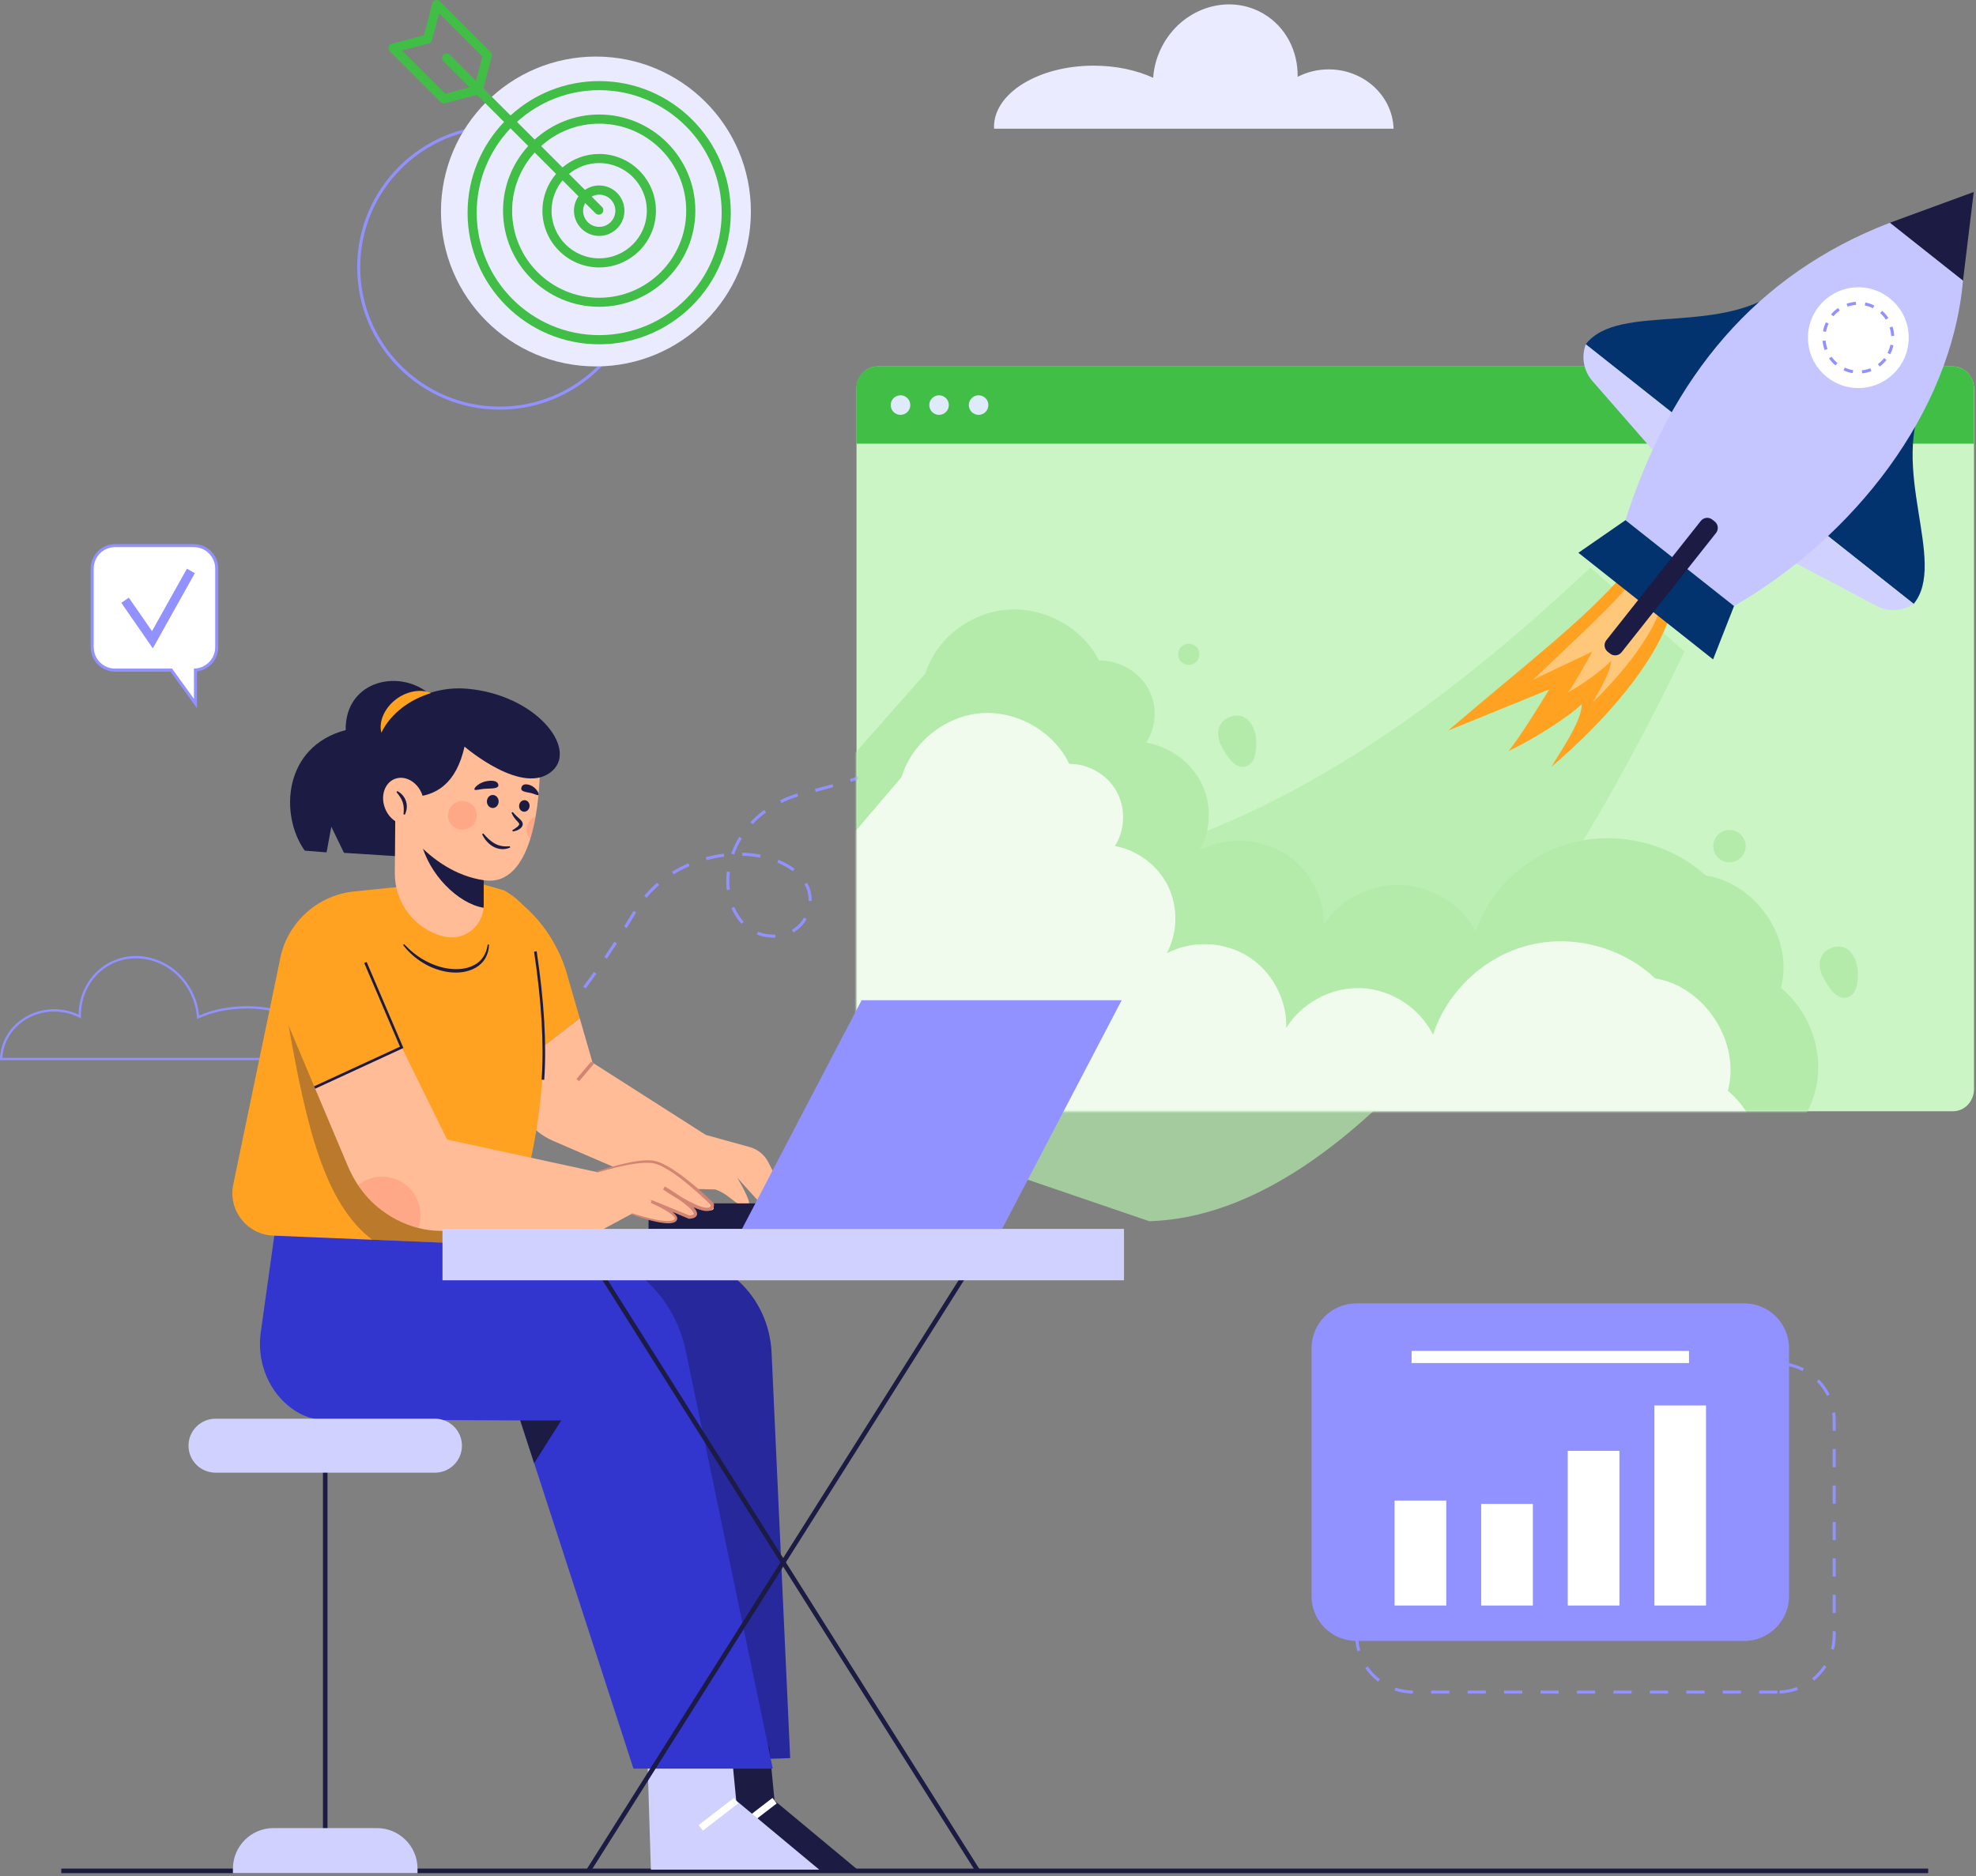 <svg xmlns="http://www.w3.org/2000/svg" width="496" height="471" viewBox="0 0 496 471" fill="none"><rect x="0" y="0" width="496" height="471" fill="#808080" stroke="none"/><path d="M495.5 97.572V273.428C495.5 276.504 493.137 279 490.223 279H220.276C217.363 279 215 276.504 215 273.428V97.572C215 94.493 217.363 92 220.276 92H490.223C493.137 92 495.5 94.493 495.5 97.572Z" fill="#CCF5C5"></path><path d="M495.442 97.275V111.4H215V97.275C215 94.36 217.363 92 220.275 92H490.166C493.079 92 495.442 94.36 495.442 97.275Z" fill="#40BE46"></path><path d="M226.036 104.156C227.392 104.156 228.492 103.056 228.492 101.7C228.492 100.343 227.392 99.244 226.036 99.244C224.68 99.244 223.58 100.343 223.58 101.7C223.58 103.056 224.68 104.156 226.036 104.156Z" fill="#DFEBFD"></path><path d="M235.714 104.156C237.07 104.156 238.17 103.056 238.17 101.7C238.17 100.343 237.07 99.244 235.714 99.244C234.357 99.244 233.258 100.343 233.258 101.7C233.258 103.056 234.357 104.156 235.714 104.156Z" fill="#DFEBFD"></path><path d="M245.638 104.156C246.994 104.156 248.094 103.056 248.094 101.7C248.094 100.343 246.994 99.244 245.638 99.244C244.281 99.244 243.182 100.343 243.182 101.7C243.182 103.056 244.281 104.156 245.638 104.156Z" fill="#DFEBFD"></path><path d="M122.412 275.277L121.885 274.725L125.194 271.568L125.722 272.121L122.412 275.277ZM129.025 268.942L128.488 268.4C129.565 267.341 130.641 266.249 131.694 265.151L132.243 265.679C131.187 266.78 130.105 267.878 129.025 268.942ZM135.378 262.33L134.814 261.818C135.826 260.707 136.845 259.558 137.842 258.402L138.419 258.902C137.415 260.061 136.394 261.214 135.378 262.33ZM141.371 255.394L140.783 254.909C141.734 253.75 142.695 252.552 143.634 251.347L144.235 251.817C143.29 253.024 142.326 254.229 141.371 255.394ZM147.014 248.169L146.404 247.714C147.297 246.513 148.203 245.268 149.088 244.021L149.71 244.463C148.819 245.714 147.913 246.961 147.014 248.169ZM152.321 240.693L151.689 240.266C152.543 239.007 153.385 237.738 154.212 236.46L154.852 236.875C154.023 238.156 153.178 239.431 152.321 240.693ZM194.097 235.408C192.691 235.408 191.269 235.136 189.988 234.624L190.272 233.916C191.464 234.392 192.785 234.645 194.097 234.645C194.286 234.627 194.426 234.642 194.591 234.633L194.627 235.395C194.45 235.405 194.24 235.392 194.097 235.408ZM199.16 234.105L198.778 233.447C200.035 232.721 201.084 231.659 201.819 230.375L202.481 230.753C201.679 232.153 200.532 233.312 199.16 234.105ZM157.304 233.004L156.658 232.602C157.46 231.308 158.25 230.006 159.028 228.698L159.683 229.088C158.903 230.4 158.11 231.708 157.304 233.004ZM186.124 231.943C185.099 230.839 184.254 229.509 183.614 227.987L184.315 227.691C184.919 229.131 185.715 230.384 186.679 231.421L186.124 231.943ZM203.744 226.209L202.981 226.194L202.984 225.989C202.984 224.846 202.752 223.726 202.31 222.753C202.194 222.497 202.069 222.25 201.932 222.009L202.597 221.634C202.746 221.896 202.884 222.165 203.006 222.439C203.491 223.513 203.747 224.742 203.747 225.992L203.744 226.209ZM162.291 225.41L161.706 224.919C162.694 223.738 163.789 222.628 164.954 221.619L165.454 222.195C164.319 223.177 163.255 224.26 162.291 225.41ZM182.433 223.473C182.348 222.75 182.302 222.009 182.302 221.268C182.302 220.46 182.354 219.636 182.458 218.819L183.214 218.913C183.114 219.7 183.065 220.493 183.065 221.268C183.065 221.979 183.107 222.689 183.19 223.382L182.433 223.473ZM169.09 219.526L168.687 218.877C169.98 218.075 171.362 217.358 172.792 216.742L173.094 217.443C171.7 218.044 170.352 218.746 169.09 219.526ZM198.998 218.739C197.888 217.895 196.576 217.163 195.103 216.571L195.387 215.863C196.927 216.482 198.296 217.248 199.458 218.132L198.998 218.739ZM177.361 215.955L177.16 215.22C178.648 214.814 180.176 214.512 181.698 214.323L181.793 215.079C180.308 215.265 178.816 215.561 177.361 215.955ZM190.784 215.323C189.339 215.049 187.832 214.89 186.301 214.854L186.319 214.091C187.89 214.131 189.439 214.293 190.925 214.576L190.784 215.323ZM184.266 214.552L183.55 214.296C184.071 212.85 184.748 211.441 185.563 210.108L186.212 210.507C185.425 211.795 184.77 213.155 184.266 214.552ZM188.93 206.927L188.372 206.408C188.594 206.17 188.82 205.936 189.055 205.704C189.906 204.859 190.845 204.06 191.846 203.331L192.297 203.947C191.327 204.658 190.418 205.429 189.592 206.247C189.363 206.469 189.143 206.698 188.93 206.927ZM196.146 201.611L195.808 200.927C197.186 200.244 198.635 199.668 200.114 199.216L200.337 199.945C198.894 200.388 197.485 200.946 196.146 201.611ZM204.747 198.811L204.558 198.073C206.05 197.691 207.532 197.292 208.965 196.883L209.173 197.615C207.733 198.027 206.245 198.426 204.747 198.811ZM213.568 196.304L213.339 195.575C214.809 195.111 216.267 194.629 217.67 194.138L217.923 194.858C216.511 195.352 215.047 195.84 213.568 196.304ZM222.227 193.275L221.952 192.564C223.38 192.012 224.801 191.43 226.173 190.838L226.475 191.536C225.091 192.134 223.663 192.717 222.227 193.275ZM230.651 189.636L230.321 188.95L234.436 186.952L234.768 187.639L230.651 189.636ZM238.883 185.638L238.55 184.952L242.665 182.951L242.997 183.637L238.883 185.638ZM247.112 181.636L246.779 180.95L250.894 178.949L251.226 179.635L247.112 181.636ZM255.341 177.635L255.008 176.948L259.123 174.948L259.455 175.634L255.341 177.635ZM263.569 173.636L263.237 172.95L267.351 170.949L267.684 171.635L263.569 173.636Z" fill="#9192FF"></path><path d="M249.512 31.845C249.512 32.003 249.512 32.153 249.53 32.311H349.805C349.546 24.046 342.348 17.418 333.524 17.418C330.694 17.418 328.04 18.098 325.722 19.288C325.844 12.855 322.751 6.694 317.054 3.388C308.508 -1.565 297.33 1.796 292.096 10.9C290.522 13.645 289.656 16.598 289.461 19.529C285.291 17.619 280.125 16.485 274.519 16.485C260.708 16.485 249.512 23.366 249.512 31.845Z" fill="#EBEBFF"></path><path d="M82.686 266.161H0L0.009 265.865C0.229 258.868 6.213 253.387 13.63 253.387C15.747 253.387 17.846 253.857 19.733 254.745C19.788 249.389 22.533 244.512 26.977 241.935C30.287 240.016 34.2 239.522 37.994 240.541C42.127 241.648 45.613 244.366 47.812 248.193C49.032 250.322 49.758 252.601 49.974 254.977C53.497 253.436 57.63 252.625 61.961 252.625C73.417 252.625 82.734 258.399 82.734 265.493C82.734 265.633 82.734 265.767 82.716 265.908L82.686 266.161ZM0.595 265.591H82.161C82.161 265.56 82.161 265.526 82.161 265.496C82.161 258.716 73.099 253.201 61.958 253.201C57.557 253.201 53.366 254.055 49.837 255.669L49.462 255.843L49.434 255.431C49.273 252.994 48.559 250.658 47.315 248.486C45.192 244.793 41.828 242.17 37.844 241.102C34.197 240.123 30.439 240.599 27.264 242.438C22.872 244.985 20.206 249.88 20.307 255.208L20.316 255.687L19.889 255.471C17.977 254.489 15.814 253.97 13.63 253.97C6.628 253.961 0.961 259.045 0.595 265.591Z" fill="#9192FF"></path><path opacity="0.7" d="M399.228 142.499C334.992 202.907 289.44 219.194 232.055 225.019L228.242 286.019L288.48 306.607C341.092 305.082 391.609 228.917 422.814 163.577L399.228 142.499Z" fill="#B4EBAB"></path><path d="M408.275 143.285C397.832 155.641 382.081 167.46 363.504 183.423L388.852 173.093C385.745 178.245 381.218 185.452 378.681 188.544C384.525 185.848 393.925 179.916 397.039 176.768C397.036 181.157 391.75 188.499 389.444 192.509C402.965 180.938 415.262 166.813 419.237 154.403L408.275 143.285Z" fill="#FFA121"></path><path opacity="0.4" d="M411.237 143.911C405.061 152.1 395.813 159.993 384.885 170.626L399.677 163.608C397.823 167.008 395.127 171.769 393.626 173.819C397.039 171.995 402.547 168.018 404.383 165.929C404.338 168.799 401.199 173.657 399.821 176.305C407.772 168.597 415.043 159.231 417.474 151.072L411.237 143.911Z" fill="white"></path><path d="M448.408 71.44C432.963 84.96 406.325 75.639 398.047 86.436L421.7 105.167L448.408 71.44Z" fill="#02336E"></path><path d="M398.048 86.436C396.864 89.587 397.505 93.131 399.719 95.666L416.479 114.863L421.7 105.167L398.048 86.436Z" fill="#D1D1FF"></path><path d="M483.416 99.161C473.796 117.293 488.973 141.086 480.36 151.618L456.707 132.888L483.416 99.161Z" fill="#02336E"></path><path d="M480.36 151.618C477.566 153.491 473.967 153.68 470.993 152.106L448.463 140.193L456.704 132.888L480.36 151.618Z" fill="#D1D1FF"></path><path d="M495.43 48.202L474.373 55.93L492.734 70.47L495.43 48.202Z" fill="#1B1B43"></path><path d="M492.733 70.47C489.793 103.791 465.171 134.886 435.265 152.155L408.014 130.597C419.448 94.623 440.743 68.878 474.373 55.927L492.733 70.47Z" fill="#C5C5FF"></path><path d="M408.017 130.601L396.195 138.784L430.005 165.557L435.266 152.158L408.017 130.601Z" fill="#02336E"></path><path d="M466.467 97.426C473.452 97.426 479.115 91.763 479.115 84.777C479.115 77.792 473.452 72.129 466.467 72.129C459.481 72.129 453.818 77.792 453.818 84.777C453.818 91.763 459.481 97.426 466.467 97.426Z" fill="white"></path><path d="M467.422 93.741L467.343 92.982C468.069 92.906 468.779 92.732 469.463 92.466L469.737 93.177C468.996 93.467 468.215 93.656 467.422 93.741ZM465.043 93.68C464.256 93.555 463.488 93.326 462.762 92.997L463.076 92.302C463.738 92.6 464.442 92.811 465.162 92.927L465.043 93.68ZM471.823 92.03L471.372 91.417C471.954 90.984 472.482 90.475 472.937 89.901L473.534 90.374C473.037 91.002 472.464 91.561 471.823 92.03ZM460.74 91.74C460.12 91.231 459.574 90.645 459.114 89.999L459.736 89.557C460.157 90.148 460.657 90.685 461.225 91.152L460.74 91.74ZM474.465 88.941L473.787 88.59C474.123 87.943 474.373 87.254 474.529 86.54L475.273 86.702C475.105 87.48 474.834 88.233 474.465 88.941ZM458.007 87.891C457.732 87.144 457.558 86.363 457.488 85.567L458.248 85.5C458.312 86.229 458.473 86.946 458.724 87.629L458.007 87.891ZM474.709 84.365C474.669 83.633 474.538 82.914 474.312 82.221L475.038 81.987C475.285 82.743 475.428 83.53 475.471 84.326L474.709 84.365ZM458.342 83.322L457.592 83.188C457.732 82.401 457.976 81.639 458.318 80.919L459.007 81.245C458.696 81.904 458.47 82.603 458.342 83.322ZM473.373 80.254C472.973 79.647 472.494 79.092 471.945 78.604L472.452 78.034C473.049 78.564 473.574 79.171 474.01 79.836L473.373 80.254ZM460.194 79.415L459.614 78.921C460.133 78.314 460.727 77.778 461.383 77.329L461.813 77.96C461.215 78.369 460.669 78.86 460.194 79.415ZM470.14 77.387C469.487 77.061 468.792 76.826 468.078 76.686L468.224 75.938C469.005 76.094 469.765 76.35 470.478 76.707L470.14 77.387ZM463.762 76.981L463.512 76.262C464.262 76.002 465.049 75.841 465.845 75.786L465.9 76.548C465.171 76.597 464.451 76.744 463.762 76.981Z" fill="#9192FF"></path><path d="M404.147 164.099L403.543 163.62C402.658 162.918 402.509 161.622 403.207 160.738L426.924 130.787C427.626 129.902 428.922 129.753 429.806 130.451L430.41 130.93C431.295 131.631 431.444 132.928 430.746 133.812L407.029 163.763C406.327 164.648 405.031 164.8 404.147 164.099Z" fill="#1B1B43"></path><path d="M446.158 425.203H441.583V424.441H446.158V425.203ZM437.008 425.203H432.433V424.441H437.008V425.203ZM427.858 425.203H423.283V424.441H427.858V425.203ZM418.708 425.203H414.133V424.441H418.708V425.203ZM409.558 425.203H404.983V424.441H409.558V425.203ZM400.408 425.203H395.833V424.441H400.408V425.203ZM391.258 425.203H386.683V424.441H391.258V425.203ZM382.108 425.203H377.533V424.441H382.108V425.203ZM372.958 425.203H368.383V424.441H372.958V425.203ZM363.808 425.203H359.233V424.441H363.808V425.203ZM354.655 425.203C353.075 425.188 351.525 424.926 350.046 424.416L350.293 423.696C351.696 424.175 353.166 424.428 354.664 424.441L354.655 425.203ZM446.707 425.194L446.679 424.431C448.174 424.376 449.638 424.084 451.025 423.562L451.294 424.276C449.827 424.825 448.287 425.133 446.707 425.194ZM345.922 422.208C344.672 421.253 343.589 420.113 342.705 418.816L343.336 418.386C344.175 419.615 345.203 420.698 346.386 421.604L345.922 422.208ZM455.35 421.952L454.872 421.36C456.031 420.421 457.028 419.31 457.83 418.057L458.471 418.469C457.626 419.792 456.573 420.964 455.35 421.952ZM340.719 414.583C340.35 413.287 340.164 411.942 340.164 410.578V409.953H340.927V410.578C340.927 411.868 341.103 413.146 341.451 414.372L340.719 414.583ZM460.334 414.18L459.596 413.991C459.877 412.881 460.02 411.731 460.02 410.575V409.547H460.782V410.575C460.782 411.798 460.633 413.009 460.334 414.18ZM340.927 405.378H340.164V400.803H340.927V405.378ZM460.782 404.975H460.02V400.4H460.782V404.975ZM340.927 396.228H340.164V391.653H340.927V396.228ZM460.782 395.825H460.02V391.25H460.782V395.825ZM340.927 387.078H340.164V382.503H340.927V387.078ZM460.782 386.675H460.02V382.1H460.782V386.675ZM340.927 377.928H340.164V373.353H340.927V377.928ZM460.782 377.525H460.02V372.95H460.782V377.525ZM340.927 368.778H340.164V364.203H340.927V368.778ZM460.782 368.375H460.02V363.8H460.782V368.375ZM340.927 359.628H340.164V356.581C340.164 356.063 340.192 355.535 340.246 355.016L341.006 355.096C340.954 355.587 340.927 356.087 340.927 356.578V359.628ZM460.782 359.225H460.02V356.581C460.02 355.956 459.977 355.324 459.895 354.705L460.648 354.605C460.737 355.254 460.782 355.919 460.782 356.581V359.225ZM342.177 350.823L341.482 350.505C342.134 349.078 343.01 347.77 344.083 346.617L344.641 347.135C343.623 348.23 342.793 349.468 342.177 350.823ZM458.602 350.469C457.946 349.136 457.08 347.919 456.034 346.855L456.576 346.321C457.681 347.443 458.593 348.727 459.285 350.133L458.602 350.469ZM348.137 344.415L347.771 343.747C349.149 342.99 350.635 342.466 352.181 342.188L352.315 342.938C350.851 343.201 349.445 343.698 348.137 344.415ZM452.462 344.232C451.135 343.555 449.717 343.097 448.244 342.874L448.357 342.121C449.912 342.356 451.41 342.838 452.81 343.552L452.462 344.232ZM443.733 342.719H439.158V341.956H443.733V342.719ZM434.583 342.719H430.008V341.956H434.583V342.719ZM425.433 342.719H420.858V341.956H425.433V342.719ZM416.283 342.719H411.708V341.956H416.283V342.719ZM407.133 342.719H402.558V341.956H407.133V342.719ZM397.983 342.719H393.408V341.956H397.983V342.719ZM388.833 342.719H384.258V341.956H388.833V342.719ZM379.683 342.719H375.108V341.956H379.683V342.719ZM370.533 342.719H365.958V341.956H370.533V342.719ZM361.383 342.719H356.808V341.956H361.383V342.719Z" fill="#9192FF"></path><path d="M437.813 411.987H340.472C334.253 411.987 329.215 406.946 329.215 400.73V338.492C329.215 332.273 334.257 327.234 340.472 327.234H437.813C444.032 327.234 449.071 332.276 449.071 338.492V400.73C449.071 406.946 444.032 411.987 437.813 411.987Z" fill="#9192FF"></path><path d="M363.032 376.739H350.055V403.094H363.032V376.739Z" fill="white"></path><path d="M384.767 377.583H371.789V403.094H384.767V377.583Z" fill="white"></path><path d="M406.497 364.258H393.52V403.094H406.497V364.258Z" fill="white"></path><path d="M428.232 352.866H415.254V403.094H428.232V352.866Z" fill="white"></path><path d="M423.961 339.169H354.326V342.213H423.961V339.169Z" fill="white"></path><path d="M125.409 102.855C105.697 102.855 89.66 86.818 89.66 67.106C89.66 47.394 105.697 31.357 125.409 31.357C145.121 31.357 161.158 47.394 161.158 67.106C161.158 86.818 145.121 102.855 125.409 102.855ZM125.409 32.116C106.118 32.116 90.423 47.811 90.423 67.103C90.423 86.394 106.118 102.089 125.409 102.089C144.7 102.089 160.396 86.394 160.396 67.103C160.396 47.811 144.7 32.116 125.409 32.116Z" fill="#9192FF"></path><path d="M149.584 91.994C171.066 91.994 188.481 74.579 188.481 53.097C188.481 31.615 171.066 14.2 149.584 14.2C128.102 14.2 110.688 31.615 110.688 53.097C110.688 74.579 128.102 91.994 149.584 91.994Z" fill="#EBEBFF"></path><path d="M48.644 136.981H28.892C25.714 136.981 23.137 139.558 23.137 142.736V162.488C23.137 165.666 25.714 168.244 28.892 168.244H42.989L49.062 176.631V168.222C52.045 168.009 54.399 165.526 54.399 162.488V142.736C54.399 139.558 51.822 136.981 48.644 136.981Z" fill="white"></path><path d="M49.443 177.808L42.794 168.625H28.892C25.51 168.625 22.756 165.871 22.756 162.488V142.736C22.756 139.354 25.51 136.6 28.892 136.6H48.644C52.027 136.6 54.781 139.354 54.781 142.736V162.488C54.781 165.569 52.463 168.17 49.443 168.567V177.808ZM28.892 137.362C25.928 137.362 23.518 139.772 23.518 142.736V162.488C23.518 165.453 25.928 167.862 28.892 167.862H43.185L48.681 175.454V167.865L49.035 167.841C51.828 167.64 54.018 165.288 54.018 162.488V142.736C54.018 139.772 51.609 137.362 48.644 137.362H28.892Z" fill="#9192FF"></path><path d="M38.363 162.778L30.457 151.356L32.336 150.056L38.155 158.459L46.918 142.776L48.916 143.892L38.363 162.778Z" fill="#9192FF"></path><mask id="mask0_615_1021" style="mask-type:alpha" maskUnits="userSpaceOnUse" x="215" y="92" width="281" height="187"><path d="M495.5 97.572V273.428C495.5 276.504 493.137 279 490.223 279H220.276C217.363 279 215 276.504 215 273.428V97.572C215 94.493 217.363 92 220.276 92H490.223C493.137 92 495.5 94.493 495.5 97.572Z" fill="#CCF5C5"></path></mask><g mask="url(#mask0_615_1021)"><path d="M232.271 169.089C234.976 160.42 243.529 153.768 252.874 153.064C262.219 152.359 271.756 157.648 275.846 165.804C280.818 165.758 285.719 168.515 288.135 172.718C290.55 176.921 290.38 182.393 287.708 186.44C293.631 187.465 298.944 191.363 301.564 196.596C304.184 201.83 304.041 208.272 301.192 213.384C307.71 210.071 316.042 210.373 322.295 214.146C328.547 217.922 332.488 225.029 332.268 232.147C336.328 225.779 344.111 221.811 351.849 222.165C359.587 222.518 366.965 227.176 370.406 233.886C374.038 223.016 383.725 214.244 395.184 211.438C406.646 208.635 419.501 211.892 428.078 219.773C440.976 221.793 450.38 235.798 447.018 247.989C453.988 253.757 457.547 263.129 456.092 271.874C454.634 280.615 448.211 288.423 439.726 291.763L217.78 291.619L198.861 206.942L232.271 169.089Z" fill="#B4EBAB"></path><g opacity="0.8"><path d="M226.306 195.104C228.926 186.433 237.194 179.775 246.222 179.064C255.25 178.353 264.461 183.633 268.405 191.785C273.208 191.737 277.942 194.488 280.272 198.691C282.602 202.894 282.435 208.365 279.848 212.413C285.567 213.434 290.7 217.326 293.229 222.56C295.757 227.794 295.614 234.232 292.857 239.347C299.155 236.029 307.207 236.325 313.246 240.094C319.285 243.864 323.085 250.971 322.869 258.086C326.794 251.715 334.318 247.741 341.794 248.088C349.269 248.436 356.391 253.087 359.713 259.794C363.232 248.924 372.596 240.14 383.67 237.328C394.745 234.516 407.164 237.764 415.445 245.639C427.904 247.646 436.978 261.646 433.721 273.84C440.449 279.601 443.883 288.971 442.468 297.715C441.053 306.459 434.84 314.27 426.642 317.616L212.212 317.65L194 232.988L226.306 195.104Z" fill="white"></path></g></g><path d="M315.316 185.876C315.398 187.785 315.313 191.009 313.407 192.113C310.223 193.958 307.716 189.481 306.547 187.23C305.154 184.543 305.51 181.209 308.664 180.011C312.83 178.431 315.164 182.313 315.316 185.876Z" fill="#B4EBAB"></path><path d="M466.328 243.859C466.41 245.769 466.325 248.992 464.419 250.097C461.234 251.942 458.727 247.464 457.559 245.213C456.165 242.526 456.522 239.193 459.676 237.994C463.842 236.414 466.175 240.297 466.328 243.859Z" fill="#B4EBAB"></path><path d="M298.391 166.941C299.865 166.941 301.06 165.746 301.06 164.273C301.06 162.799 299.865 161.604 298.391 161.604C296.917 161.604 295.723 162.799 295.723 164.273C295.723 165.746 296.917 166.941 298.391 166.941Z" fill="#B4EBAB"></path><path d="M434.117 216.501C436.361 216.501 438.18 214.682 438.18 212.438C438.18 210.194 436.361 208.376 434.117 208.376C431.874 208.376 430.055 210.194 430.055 212.438C430.055 214.682 431.874 216.501 434.117 216.501Z" fill="#B4EBAB"></path><path d="M483.999 469.138H15.385V470.282H483.999V469.138Z" fill="#1B1B43"></path><path d="M150.404 20.355C141.839 20.355 134.031 23.625 128.151 28.99L121.337 22.176L123.454 14.161C123.558 13.773 123.442 13.349 123.155 13.063L110.43 0.335C110.144 0.048 109.723 -0.065 109.32 0.036C108.933 0.14 108.622 0.448 108.509 0.847L106.395 8.863L98.38 10.979C97.98 11.083 97.669 11.391 97.569 11.791C97.465 12.19 97.581 12.602 97.868 12.901L110.595 25.629C110.812 25.845 111.111 25.961 111.407 25.961C111.498 25.961 111.602 25.949 111.705 25.928L119.721 23.814L126.525 30.619C120.852 36.554 117.366 44.578 117.366 53.408C117.366 71.623 132.183 86.443 150.401 86.443C168.606 86.436 183.438 71.604 183.438 53.39C183.438 35.175 168.618 20.355 150.404 20.355ZM111.754 23.546L100.893 12.684L107.628 10.9C108.027 10.796 108.335 10.489 108.439 10.089L110.223 3.355L121.084 14.216L119.474 20.309L112.922 13.758C112.477 13.313 111.757 13.313 111.309 13.758C110.864 14.203 110.864 14.923 111.309 15.371L117.86 21.923L111.754 23.546ZM150.404 84.137C133.446 84.137 119.657 70.348 119.657 53.39C119.657 45.191 122.893 37.737 128.142 32.214L132.589 36.66C128.679 40.949 126.266 46.643 126.266 52.886C126.266 66.197 137.094 77.024 150.404 77.024C163.711 77.024 174.542 66.197 174.542 52.886C174.542 39.579 163.714 28.749 150.404 28.749C144.173 28.749 138.5 31.149 134.211 35.038L129.777 30.603C135.23 25.653 142.48 22.634 150.404 22.634C167.362 22.634 181.151 36.423 181.151 53.381C181.148 70.348 167.359 84.137 150.404 84.137ZM139.585 43.66C137.46 46.152 136.154 49.376 136.154 52.899C136.154 60.755 142.547 67.145 150.401 67.145C158.258 67.145 164.647 60.752 164.647 52.899C164.647 45.042 158.254 38.652 150.401 38.652C146.89 38.652 143.688 39.933 141.196 42.038L135.822 36.664C139.698 33.187 144.798 31.049 150.401 31.049C162.451 31.049 172.251 40.848 172.251 52.902C172.251 64.952 162.451 74.755 150.401 74.755C138.35 74.755 128.548 64.955 128.548 52.902C128.548 47.278 130.698 42.166 134.208 38.289L139.585 43.66ZM145.213 49.285C144.493 50.312 144.069 51.56 144.069 52.899C144.069 56.385 146.915 59.234 150.404 59.234C153.893 59.234 156.739 56.385 156.739 52.899C156.739 49.4 153.89 46.564 150.404 46.564C149.077 46.564 147.854 46.976 146.835 47.674L142.822 43.66C144.892 41.955 147.531 40.94 150.404 40.94C157.001 40.94 162.363 46.302 162.363 52.899C162.363 59.496 157.001 64.858 150.404 64.858C143.807 64.858 138.445 59.496 138.445 52.899C138.445 50.007 139.485 47.342 141.202 45.271L145.213 49.285ZM149.489 53.564C149.718 53.792 150.004 53.896 150.3 53.896C150.596 53.896 150.883 53.783 151.111 53.564C151.557 53.118 151.557 52.398 151.111 51.953L148.516 49.358C149.089 49.05 149.727 48.867 150.413 48.867C152.642 48.867 154.46 50.684 154.46 52.914C154.46 55.144 152.642 56.961 150.413 56.961C148.183 56.961 146.366 55.144 146.366 52.914C146.366 52.206 146.561 51.541 146.89 50.971L149.489 53.564Z" fill="#40BE46"></path><path d="M142.303 244.491C140.098 236.841 135.426 230.134 129.018 225.41L126.443 223.513L128.627 268.726L145.524 255.654L142.303 244.491Z" fill="#FFA121"></path><path d="M196.602 299.14L192.848 291.79C191.896 289.929 190.21 288.551 188.193 287.993L177.149 284.934L148.736 266.792L145.524 255.657L128.627 268.729L128.779 271.904C129.088 278.275 132.995 283.912 138.851 286.44L166.441 298.341L179.556 298.634C183.78 300.092 185.238 303.734 187.861 302.422C188.837 301.934 185.018 295.648 185.018 295.648L191.356 302.642L196.602 299.14Z" fill="#FFBC96"></path><path d="M149.07 267.094L148.402 266.527L144.689 270.9L145.356 271.467L149.07 267.094Z" fill="#D28572"></path><path d="M147.184 317.453L167.856 315.629C181.313 314.439 193.019 325.306 193.675 339.596L198.347 441.408L169.83 442.295L147.184 317.453Z" fill="#26289C"></path><path d="M172.123 441.283L172.995 469.407H215.253L194.415 452.067L193.104 438.516L172.123 441.283Z" fill="#1B1B43"></path><path d="M194.965 452.783L193.898 451.398L185.009 458.246L186.076 459.631L194.965 452.783Z" fill="white"></path><path d="M162.508 441.283L163.38 469.407H205.638L184.8 452.067L183.489 438.516L162.508 441.283Z" fill="#D1D1FF"></path><path d="M185.313 452.762L184.246 451.378L175.357 458.226L176.423 459.61L185.313 452.762Z" fill="white"></path><path d="M193.98 444.052H159.009L134.084 367.36L130.595 356.624L80.761 356.404C77.683 356.362 74.737 354.934 72.236 352.83C66.938 348.361 64.498 341.34 65.459 334.478L69.83 303.292L143.862 312.917C157.905 314.744 169.241 325.255 172.127 339.111L193.98 444.052Z" fill="#3335CF"></path><path d="M140.868 356.624L134.085 367.36L130.596 356.624H140.868Z" fill="#1B1B43"></path><path d="M131.714 297.646C131.354 299.089 130.979 300.531 130.595 301.983L127.972 312.692L93.437 311.258L68.573 310.227C61.982 309.956 57.209 303.837 58.554 297.375L70.147 241.587C71.632 232.101 79.337 224.8 88.892 223.812L117.263 220.893L126.444 223.516C135.405 228.326 135.414 237.039 135.841 242.749C137.72 267.735 135.402 282.869 131.714 297.646Z" fill="#FFA121"></path><path opacity="0.3" d="M108.3 295.862C107.94 297.304 130.98 300.531 130.595 301.983L127.972 312.692L93.437 311.258C81.371 302.157 76.851 282.353 72.453 257.542L108.3 295.862Z" fill="#1B1B43"></path><path d="M101.437 237.03C102.95 238.653 104.673 240.068 106.598 241.123C108.516 242.179 110.602 242.95 112.765 243.207C114.903 243.487 117.163 243.304 119.039 242.285C120.957 241.331 122.18 239.315 122.409 237.131L122.751 237.155C122.738 238.296 122.452 239.455 121.881 240.483C121.308 241.511 120.433 242.362 119.414 242.95C117.358 244.137 114.921 244.353 112.652 244.067C110.371 243.749 108.175 242.953 106.226 241.764C104.265 240.596 102.55 239.04 101.172 237.253L101.437 237.03Z" fill="#1B1B43"></path><path d="M136.604 271.114L135.952 271.068C136.58 262.272 135.942 251.46 134.061 238.937L134.71 238.839C136.598 251.411 137.236 262.269 136.604 271.114Z" fill="#1B1B43"></path><path d="M195.292 302.126H162.797V308.537H195.292V302.126Z" fill="#1B1B43"></path><path d="M251.537 308.537H186.258L216.276 251.127H281.555L251.537 308.537Z" fill="#9192FF"></path><path d="M108.629 174.993C100.98 167.454 86.553 170.623 86.773 183.298C71.035 187.452 70.163 204.719 76.501 213.57L81.966 214.006L83.168 207.558L86.337 214.116L101.636 215.098L108.629 174.993Z" fill="#1B1B43"></path><path d="M121.415 203.187V227.273C121.415 227.493 121.405 227.7 121.387 227.911C121.012 232.867 116.211 236.374 111.307 235.106C104.075 233.236 99.049 226.694 99.11 219.227L99.232 203.184H121.415V203.187Z" fill="#FFBC96"></path><path d="M121.416 213.6V227.273C121.416 227.493 121.407 227.7 121.388 227.911C114.944 226.852 107.496 219.395 105.678 211.273L121.416 213.6Z" fill="#1B1B43"></path><path d="M134.451 204.972C134.119 206.887 133.673 208.845 133.079 210.706C131.154 216.818 127.702 221.887 121.519 221.006C106.989 218.925 98.9 203.956 98.9 203.956L108.84 192.592L115.511 183.622L135.506 192.259C135.51 192.259 135.613 198.372 134.451 204.972Z" fill="#FFBC96"></path><path d="M103.2 200.128C109.578 199.924 114.51 196.676 116.605 187.453C116.605 187.453 131.468 200.275 138.754 193.427C144.854 187.693 134.505 174.499 117.373 172.925C111.133 172.352 104.911 174.301 100.022 178.22C91.72 184.872 90.927 200.348 98.686 205.704L103.2 200.128Z" fill="#1B1B43"></path><path d="M95.734 183.954C95.316 182.447 95.627 180.779 96.302 179.339C96.985 177.894 98.037 176.631 99.294 175.655C100.55 174.676 102.026 173.978 103.576 173.651C105.122 173.334 106.763 173.383 108.19 174.005C106.714 174.481 105.439 174.984 104.238 175.603C103.039 176.216 101.935 176.927 100.898 177.726C99.864 178.528 98.903 179.419 98.04 180.428C97.171 181.447 96.408 182.56 95.734 183.954Z" fill="#FFA121"></path><path d="M103.521 206.732C106.07 205.712 107.136 202.387 105.903 199.306C104.67 196.225 101.604 194.555 99.055 195.575C96.506 196.596 95.439 199.92 96.672 203.001C97.905 206.082 100.971 207.752 103.521 206.732Z" fill="#FFBC96"></path><path d="M101.286 204.45C101.396 203.386 101.402 202.376 101.094 201.452C100.792 200.522 100.204 199.71 99.523 198.878L99.737 198.612C100.725 199.128 101.564 200.049 101.921 201.187C102.281 202.324 102.125 203.563 101.613 204.551L101.286 204.45Z" fill="#1B1B43"></path><path d="M123.693 202.861C124.508 202.861 125.169 202.129 125.169 201.226C125.169 200.323 124.508 199.591 123.693 199.591C122.878 199.591 122.217 200.323 122.217 201.226C122.217 202.129 122.878 202.861 123.693 202.861Z" fill="#1B1B43"></path><path d="M131.438 203.789C132.158 203.878 132.822 203.303 132.92 202.506C133.018 201.708 132.514 200.99 131.793 200.901C131.072 200.812 130.409 201.387 130.311 202.185C130.213 202.982 130.717 203.7 131.438 203.789Z" fill="#1B1B43"></path><path d="M125.096 197.124C125.154 197.887 123.934 197.96 122.134 198.015C120.335 198.07 119.09 198.625 119.078 198.143C119.063 197.661 120.396 196.42 122.171 196.121C123.998 195.806 125.026 196.215 125.096 197.124Z" fill="#1B1B43"></path><path d="M130.845 197.859C130.714 198.612 131.61 198.805 132.94 199.039C134.27 199.271 135.13 199.948 135.197 199.473C135.264 198.994 134.419 197.63 133.135 197.155C131.812 196.66 131.003 196.962 130.845 197.859Z" fill="#1B1B43"></path><path d="M128.703 203.871C129.045 204.289 129.423 204.648 129.814 205.021L130.402 205.57C130.607 205.756 130.826 205.957 131.025 206.265C131.122 206.42 131.198 206.622 131.211 206.847C131.229 207.076 131.156 207.296 131.064 207.467C130.863 207.805 130.622 208.003 130.36 208.177C129.838 208.522 129.271 208.662 128.725 208.769L128.597 208.452C129.066 208.147 129.536 207.875 129.899 207.561C130.073 207.406 130.244 207.217 130.305 207.073C130.372 206.927 130.353 206.878 130.271 206.707C130.076 206.39 129.582 205.963 129.259 205.521C128.905 205.082 128.588 204.581 128.398 204.032L128.703 203.871Z" fill="#1B1B43"></path><path d="M121.305 209.251C122.199 210.27 123.129 211.212 124.248 211.813C125.359 212.429 126.627 212.603 127.966 212.456L128.058 212.786C127.411 213.072 126.682 213.228 125.944 213.185C125.206 213.155 124.477 212.932 123.837 212.575C122.546 211.859 121.595 210.7 121.021 209.434L121.305 209.251Z" fill="#1B1B43"></path><path opacity="0.2" d="M116.061 208.324C118.054 208.324 119.669 206.708 119.669 204.716C119.669 202.723 118.054 201.107 116.061 201.107C114.069 201.107 112.453 202.723 112.453 204.716C112.453 206.708 114.069 208.324 116.061 208.324Z" fill="#FE5B52"></path><path opacity="0.2" d="M134.45 204.972C134.118 206.887 133.672 208.845 133.077 210.706C132.519 210.068 132.178 209.236 132.178 208.318C132.178 206.799 133.12 205.505 134.45 204.972Z" fill="#FE5B52"></path><path d="M93.293 247.629L72.455 257.538L78.988 273.029L100.838 262.955L93.293 247.629Z" fill="#FFA121"></path><path d="M170.477 301.358C169.897 301.068 169.537 300.876 169.537 300.876L169.745 300.464C169.745 300.464 170.129 300.65 170.687 300.949L170.477 301.358Z" fill="#C5C5FF"></path><path d="M179.116 303.511C178.442 304.841 173.284 302.489 170.881 301.309C172.744 302.34 175.953 304.368 174.526 305.478C173.382 306.36 170.844 304.481 162.539 301.037C163.799 301.632 171.219 305.164 169.35 306.503C167.312 307.955 158.571 304.755 158.571 304.755L150.992 308.83H142.247L110.79 309.032C108.813 309.041 106.855 308.788 104.958 308.296C101.225 307.345 97.711 305.49 94.728 302.999C92.85 301.425 91.23 299.58 89.876 297.551C88.863 296.029 87.997 294.395 87.28 292.69L78.984 273.035L100.832 262.955L112.232 286.099L149.827 294.263L160.319 291.64C162.576 291.073 165.766 292.025 167.752 293.242C172.595 296.203 179.744 302.242 179.116 303.511Z" fill="#FFBC96"></path><path opacity="0.2" d="M105.528 305.042C105.528 306.186 105.327 307.281 104.961 308.294C101.228 307.342 97.714 305.488 94.731 302.996C92.853 301.422 91.233 299.577 89.879 297.548C91.532 296.219 93.63 295.422 95.912 295.422C101.225 295.426 105.528 299.726 105.528 305.042Z" fill="#FE5B52"></path><path d="M149.775 294.096C152.383 293.23 155.024 292.482 157.721 291.918C159.069 291.64 160.432 291.415 161.823 291.332C162.518 291.293 163.223 291.308 163.933 291.387C164.284 291.457 164.635 291.549 164.986 291.631C165.318 291.747 165.645 291.884 165.974 292.01C168.533 293.169 170.759 294.828 172.916 296.533C175.069 298.25 177.103 300.095 179.08 302.017L179.171 302.105L179.19 302.218C179.26 302.633 179.211 303.014 178.982 303.401C178.842 303.566 178.695 303.743 178.506 303.819C178.323 303.935 178.14 303.981 177.96 304.008C177.235 304.127 176.603 303.978 175.996 303.816C174.779 303.481 173.697 302.925 172.602 302.392C171.531 301.818 170.476 301.224 169.454 300.583C168.414 299.967 167.426 299.278 166.413 298.622L166.877 297.884C168.664 298.945 170.406 300.058 172.068 301.321C172.894 301.962 173.712 302.617 174.413 303.474C174.581 303.703 174.752 303.932 174.868 304.243C174.932 304.389 174.968 304.576 174.971 304.777C174.956 304.987 174.892 305.21 174.746 305.375C174.471 305.692 174.139 305.802 173.858 305.872C173.565 305.948 173.294 305.963 173.016 305.991L172.931 306L172.836 305.96L163.345 301.983L163.628 301.315C165.123 302.004 166.578 302.746 167.966 303.657C168.643 304.142 169.353 304.579 169.854 305.414C169.966 305.625 170.049 305.948 169.933 306.25C169.814 306.543 169.582 306.729 169.369 306.829C168.929 307.052 168.487 307.098 168.063 307.122C166.361 307.162 164.763 306.762 163.18 306.372C161.6 305.954 160.045 305.463 158.511 304.905L158.626 304.585C160.161 305.097 161.722 305.552 163.293 305.927C164.861 306.277 166.474 306.625 168.033 306.546C168.777 306.515 169.664 306.189 169.301 305.698C168.96 305.125 168.255 304.637 167.609 304.206C166.267 303.349 164.806 302.63 163.342 301.98L163.625 301.312L173.151 305.204L172.971 305.173C173.205 305.146 173.446 305.134 173.654 305.073C173.867 305.027 174.041 304.932 174.099 304.859C174.233 304.807 174.053 304.338 173.754 303.984C173.151 303.249 172.351 302.599 171.549 301.986C169.93 300.766 168.191 299.662 166.434 298.634L166.898 297.896C167.905 298.54 168.878 299.235 169.902 299.845C170.912 300.482 171.943 301.071 172.989 301.635C174.044 302.157 175.112 302.703 176.216 303.011C176.759 303.166 177.335 303.276 177.796 303.197L177.963 303.166C178.015 303.151 178.046 303.121 178.092 303.102C178.192 303.072 178.223 302.993 178.293 302.944C178.378 302.813 178.415 302.569 178.387 302.392L178.497 302.593C176.564 300.687 174.526 298.857 172.428 297.127C170.323 295.413 168.127 293.751 165.706 292.616L164.781 292.25C164.467 292.174 164.153 292.086 163.836 292.016C163.186 291.933 162.518 291.912 161.847 291.939C160.502 291.994 159.154 292.18 157.815 292.427C155.137 292.925 152.487 293.611 149.879 294.413L149.775 294.096Z" fill="#D28572"></path><path d="M79.122 273.331L78.848 272.737L100.405 262.791L91.426 241.776L92.03 241.517L101.259 263.117L79.122 273.331Z" fill="#1B1B43"></path><path d="M82.208 365.368H81.064V463.871H82.208V365.368Z" fill="#1B1B43"></path><path d="M109.175 369.739H54.096C50.353 369.739 47.318 366.704 47.318 362.965C47.318 359.222 50.353 356.191 54.096 356.191H109.175C112.918 356.191 115.953 359.225 115.953 362.965C115.953 366.704 112.918 369.739 109.175 369.739Z" fill="#D1D1FF"></path><path d="M104.805 470.282H58.467V469.163C58.467 463.535 63.03 458.973 68.654 458.973H94.615C100.243 458.973 104.802 463.535 104.802 469.163V470.282H104.805Z" fill="#D1D1FF"></path><path d="M245.89 469.331L148.258 314.576L147.29 315.186L244.923 469.941L245.89 469.331Z" fill="#1B1B43"></path><path d="M245.918 315.173L244.951 314.562L147.282 469.281L148.249 469.892L245.918 315.173Z" fill="#1B1B43"></path><path d="M282.139 308.537H111.07V321.439H282.139V308.537Z" fill="#D1D1FF"></path></svg>